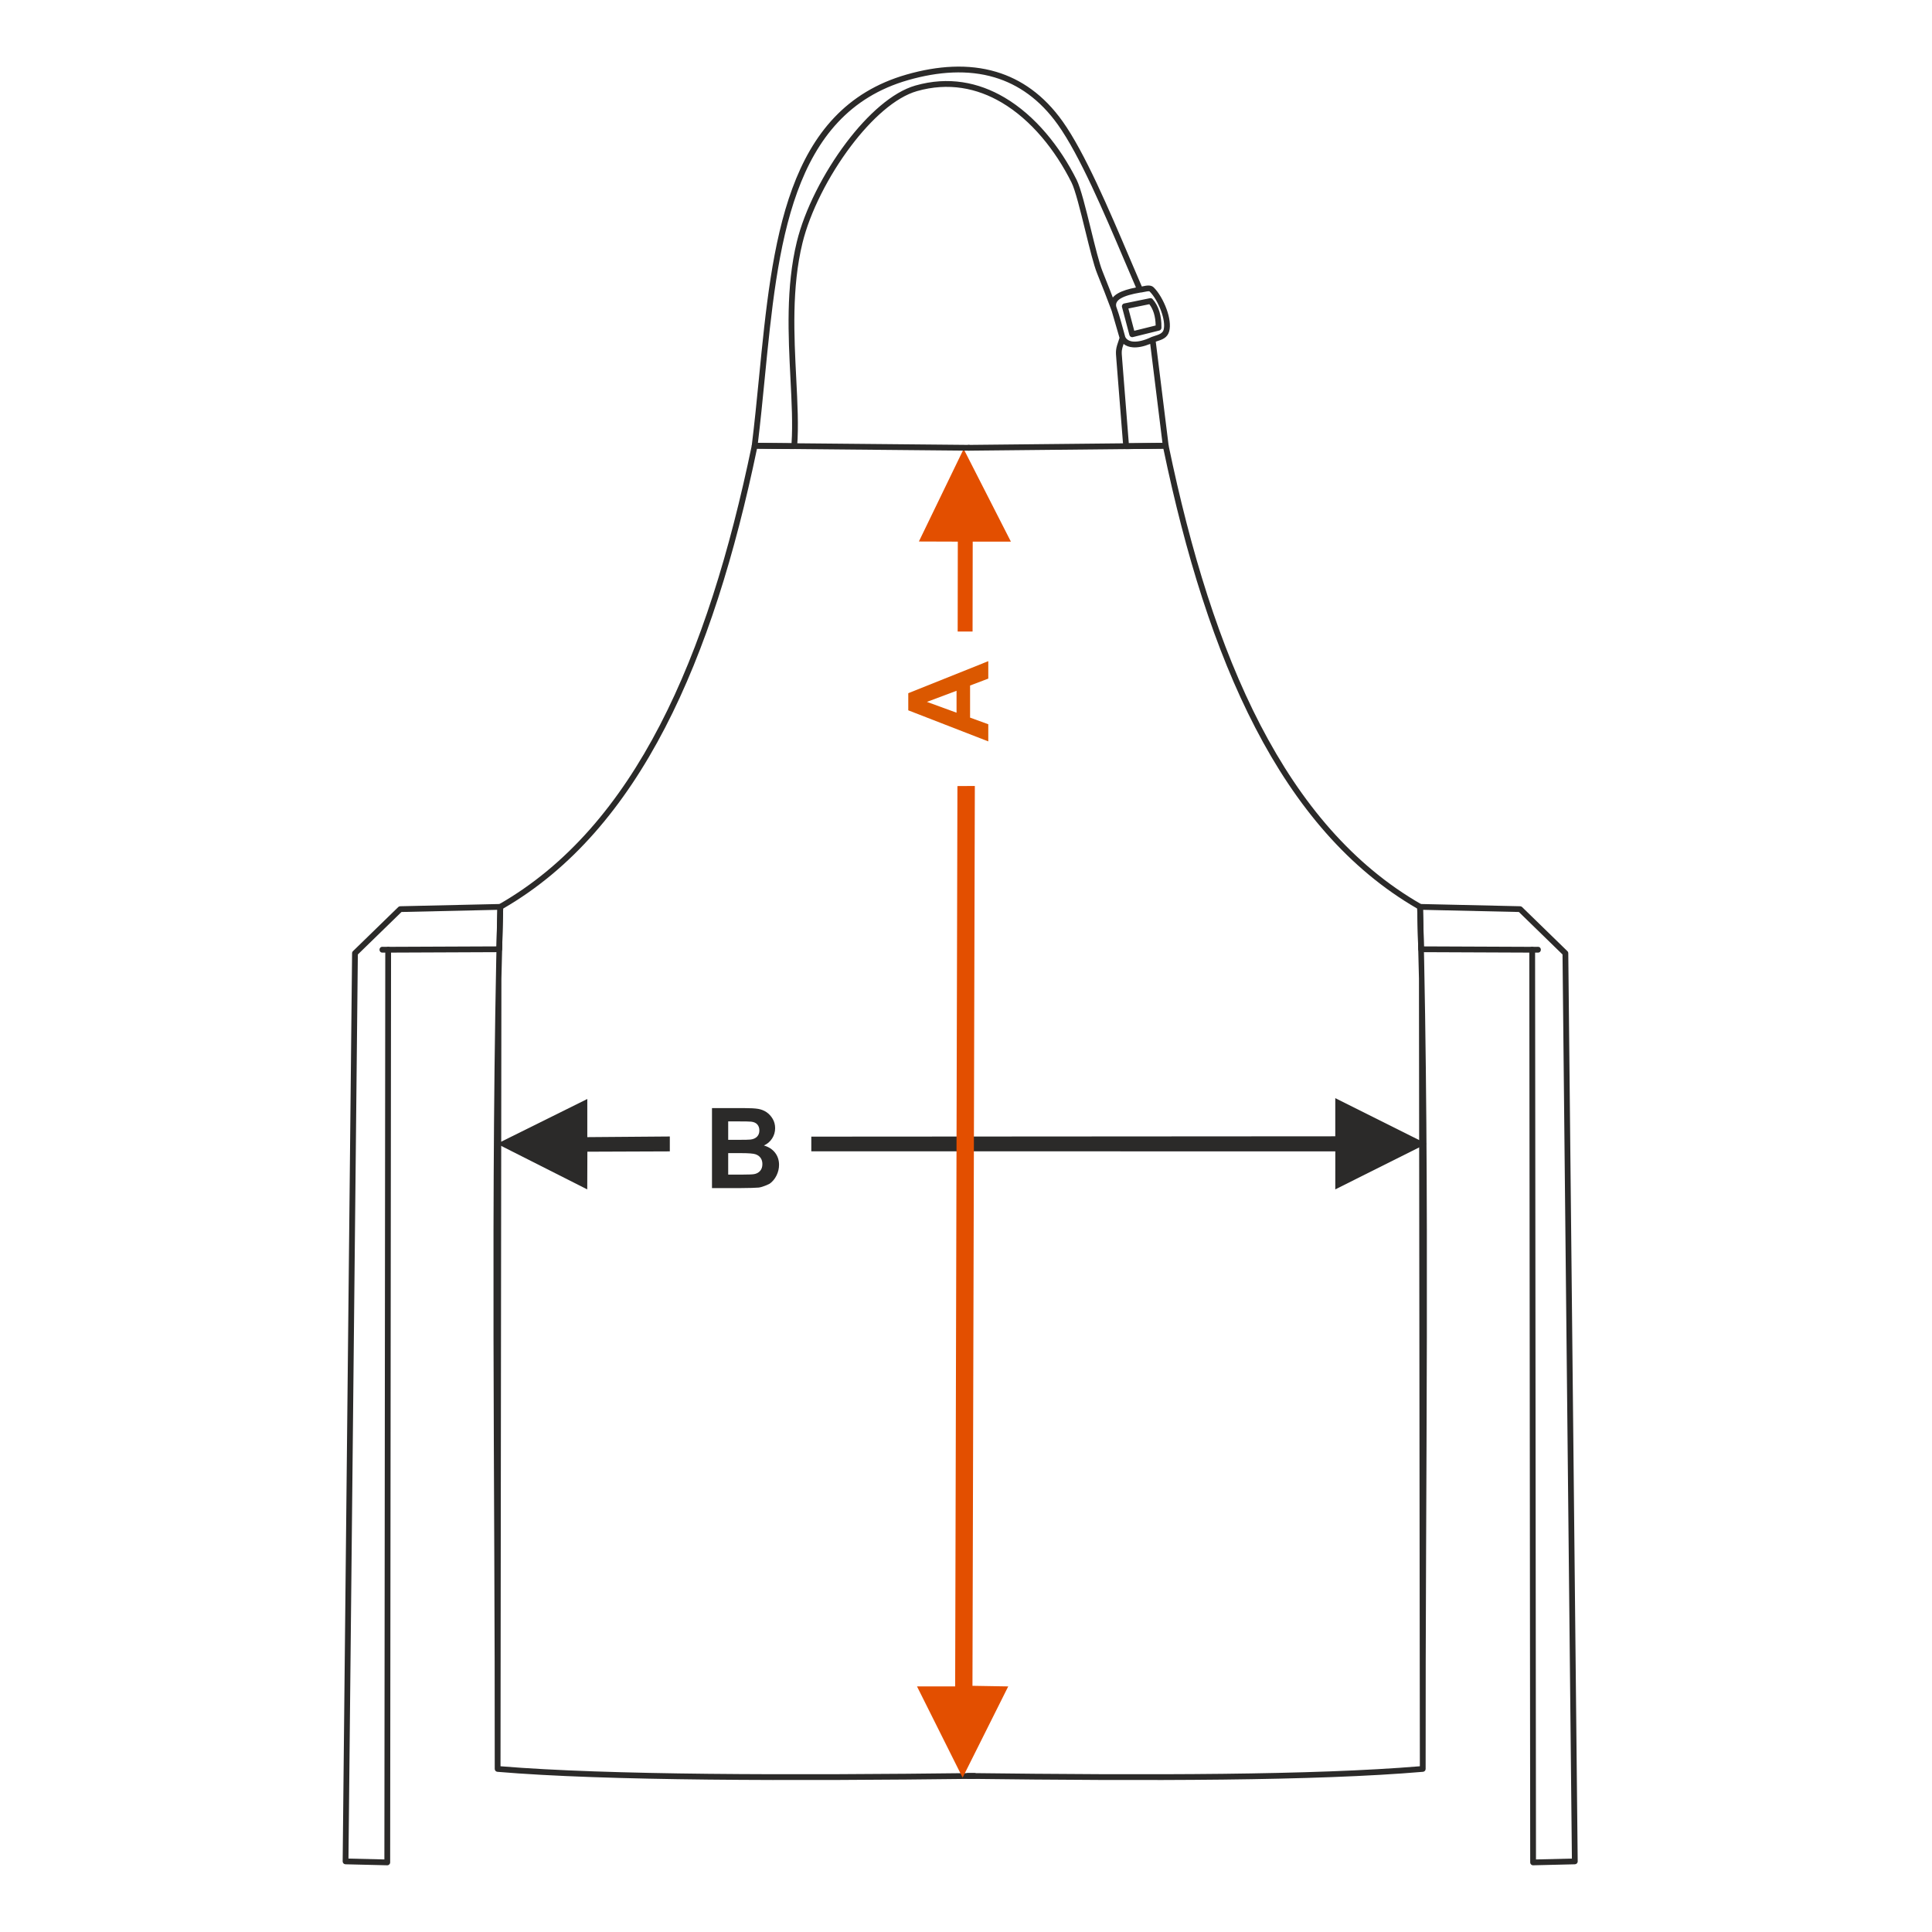 <?xml version="1.0" encoding="UTF-8"?>
<!DOCTYPE svg PUBLIC "-//W3C//DTD SVG 1.1//EN" "http://www.w3.org/Graphics/SVG/1.1/DTD/svg11.dtd">
<!-- Creator: CorelDRAW 2017 -->
<svg xmlns="http://www.w3.org/2000/svg" xml:space="preserve" width="1000px" height="1000px" version="1.1" style="shape-rendering:geometricPrecision; text-rendering:geometricPrecision; image-rendering:optimizeQuality; fill-rule:evenodd; clip-rule:evenodd"
viewBox="0 0 1000 1000"
 xmlns:xlink="http://www.w3.org/1999/xlink">
 <defs>
  <style type="text/css">
   <![CDATA[
    .fil1 {fill:none}
    .fil4 {fill:#2B2A29;fill-rule:nonzero}
    .fil0 {fill:#2B2A29;fill-rule:nonzero}
    .fil2 {fill:#DB5800;fill-rule:nonzero}
    .fil3 {fill:#E34F00;fill-rule:nonzero}
   ]]>
  </style>
 </defs>
 <g id="Ebene_x0020_1">
  <path class="fil0" d="M368.524 573.547l16.562 0c3.288,0 5.727,0.135 7.337,0.404 1.62,0.281 3.056,0.849 4.329,1.707 1.272,0.868 2.333,2.015 3.182,3.452 0.848,1.436 1.272,3.055 1.272,4.839 0,1.928 -0.52,3.712 -1.562,5.322 -1.041,1.62 -2.458,2.824 -4.242,3.634 2.517,0.742 4.444,1.996 5.804,3.77 1.35,1.774 2.025,3.856 2.025,6.257 0,1.889 -0.434,3.721 -1.311,5.504 -0.878,1.784 -2.074,3.211 -3.597,4.281 0,0 -3.384,1.716 -5.611,1.967 -1.388,0.145 -4.752,0.241 -10.084,0.279l-14.104 0 0 -41.416zm8.388 6.883l0 9.544 5.475 0c3.249,0 5.273,-0.048 6.064,-0.144 1.427,-0.164 2.555,-0.656 3.375,-1.476 0.819,-0.818 1.224,-1.889 1.224,-3.219 0,-1.282 -0.356,-2.314 -1.06,-3.114 -0.704,-0.8 -1.756,-1.282 -3.144,-1.446 -0.829,-0.097 -3.21,-0.145 -7.134,-0.145l-4.8 0zm0 16.428l0 11.106 7.751 0c3.008,0 4.926,-0.087 5.736,-0.25 1.243,-0.232 2.256,-0.782 3.036,-1.659 0.781,-0.887 1.177,-2.053 1.177,-3.528 0,-1.254 -0.299,-2.305 -0.907,-3.172 -0.597,-0.867 -1.474,-1.504 -2.612,-1.899 -1.138,-0.395 -3.615,-0.598 -7.423,-0.598l-6.758 0z"/>
  <rect class="fil1" x="-0.001" y="-0.001" width="1000.002" height="1000.002"/>
  <polygon class="fil0" points="691.139,588.146 419.931,588.32 419.931,595.909 691.151,595.95 691.139,615.618 738.355,592.003 691.139,568.402 "/>
  <polygon class="fil0" points="257.248,592.019 303.986,568.836 303.986,588.58 346.697,588.243 346.697,595.955 304.025,596.115 303.96,615.635 "/>
  <path class="fil2" d="M511.535 342.212l0 9.034 -9.428 3.577 0 16.611 9.428 3.441 0 8.87 -41.416 -16.081 0 -8.859 41.416 -16.593zm-16.427 15.33l-15.329 5.755 15.329 5.592 0 -11.347z"/>
  <polygon class="fil3" points="495.761,280.343 495.687,326.89 503.4,326.89 503.473,280.343 523.232,280.343 498.783,232.397 475.613,280.277 "/>
  <path class="fil4" d="M501.459 233.266c-0.825,0.006 -1.5,-0.658 -1.506,-1.483 -0.007,-0.825 0.657,-1.5 1.482,-1.506l101.927 -1.038c0.726,-0.006 1.337,0.509 1.476,1.195 11.35,54.777 26.456,104.159 47.574,144.893 21.053,40.609 48.089,72.612 83.352,92.769 0.504,0.287 0.777,0.824 0.753,1.367 3.707,148.223 1.222,297.754 1.391,446.131 0,0.784 -0.604,1.426 -1.372,1.489 -27.836,2.382 -63.357,3.574 -103.638,4.03 -40.215,0.455 -85.159,0.174 -131.932,-0.393 -0.825,-0.009 -1.486,-0.686 -1.477,-1.511 0.009,-0.826 0.687,-1.487 1.512,-1.478 46.757,0.567 91.683,0.848 131.873,0.393 39.467,-0.446 74.395,-1.607 102.044,-3.909l-0.465 -407.685 -0.906 -36.254c-35.44,-20.486 -62.626,-52.745 -83.795,-93.577 -21.094,-40.687 -36.215,-89.902 -47.591,-144.458l-100.702 1.025z"/>
  <path class="fil4" d="M734.074 491.373l-0.548 -21.941c-0.019,-0.825 0.633,-1.511 1.459,-1.53l51.841 1.169c0.395,0.008 0.75,0.168 1.013,0.423l23.452 22.827c0.315,0.307 0.466,0.718 0.452,1.126l4.875 469.999c0.006,0.817 -0.645,1.486 -1.459,1.505l-21.593 0.52c-0.825,0.019 -1.511,-0.634 -1.53,-1.459l-0.463 -470.946 -56.01 -0.234c-0.812,-0.002 -1.471,-0.652 -1.489,-1.459zm2.48 -20.446l0.472 18.923 56.045 0.233c0.823,0.004 1.489,0.671 1.489,1.495l0.463 470.867 18.591 -0.447 -4.854 -467.965 -22.586 -21.987 -49.62 -1.119z"/>
  <path class="fil4" d="M793.06 490.078c-1.962,0 -1.981,3 0.012,3l2.999 -0.013c1.962,0 1.981,-3 -0.012,-3l-2.999 0.013z"/>
  <path class="fil4" d="M470.036 41.471c-60.761,17.41 -67.447,85.498 -74.198,154.258 -1.108,11.282 -2.219,22.587 -3.541,33.501l17.408 0.201c0.644,-9.822 0.062,-21.235 -0.563,-33.465 -1.14,-22.333 -2.418,-47.376 3.281,-70.779 3.993,-16.403 13.779,-35.712 25.651,-51.419 11.021,-14.581 23.9,-26.121 35.724,-29.492 17.107,-4.876 32.685,-1.713 46.08,6.162 15.99,9.4 28.829,25.534 37.398,42.661 2.123,4.244 4.774,15.022 7.356,25.524 2.195,8.925 4.342,17.651 6,21.743 1.211,2.99 2.481,6.194 3.811,9.621l1.545 4.012c0.66,-0.802 1.55,-1.515 2.634,-2.148 2.309,-1.344 5.555,-2.309 9.341,-3.051 -1.953,-4.513 -3.935,-9.171 -5.982,-13.981 -10.713,-25.183 -23.188,-54.504 -34.411,-70.255 -9.319,-13.08 -20.486,-20.828 -32.735,-24.491 -13.861,-4.143 -29.168,-3.08 -44.799,1.398zm-77.175 153.965c6.851,-69.779 13.636,-138.877 76.355,-156.849 16.146,-4.626 32.015,-5.707 46.475,-1.385 12.868,3.848 24.578,11.958 34.317,25.628 11.415,16.021 23.957,45.499 34.728,70.817 2.192,5.152 4.313,10.137 6.268,14.648l0.429 -0.091c1.882,-0.398 4.244,-0.898 5.712,0.54 2.519,2.464 5.091,6.853 6.7,11.334 1.465,4.077 2.154,8.306 1.336,11.376 -0.914,3.431 -3.656,4.316 -6.472,5.221l-0.487 0.158 6.64 53.69 0.006 0.17c0.006,0.825 -0.658,1.5 -1.483,1.507l-20.388 0.237c-0.825,0.064 -1.547,-0.552 -1.612,-1.378l-3.539 -44.739c-0.208,-2.467 -0.319,-3.78 -0.161,-5.185 0.18,-1.594 0.676,-3.038 1.732,-6.117l0.045 -0.124 -4.034 -13.909 -0.497 -1.33c-1.079,-2.878 -2.171,-5.741 -3.277,-8.589 -1.215,-3.13 -2.485,-6.327 -3.8,-9.575 -1.726,-4.261 -3.903,-13.107 -6.127,-22.153 -2.546,-10.352 -5.159,-20.976 -7.124,-24.903 -8.336,-16.664 -20.784,-32.335 -36.237,-41.419 -12.72,-7.479 -27.512,-10.484 -43.748,-5.856 -11.16,3.181 -23.493,14.309 -34.154,28.413 -11.648,15.411 -21.239,34.308 -25.136,50.316 -5.593,22.972 -4.327,47.791 -3.197,69.924 0.66,12.935 1.274,24.965 0.463,35.246 -0.064,0.777 -0.716,1.384 -1.506,1.378l-20.381 -0.236c-0.092,0.006 -0.187,0.004 -0.283,-0.008 -0.821,-0.1 -1.406,-0.849 -1.306,-1.67 1.446,-11.698 2.596,-23.404 3.743,-35.087zm184.91 -36.718c1.857,4.972 3.172,10.552 4.66,15.683 0.709,1.421 2.168,2.245 4.195,2.395 2.372,0.178 5.449,-0.519 9.012,-2.183l0.225 -0.109c0.092,-0.05 0.191,-0.093 0.295,-0.124 0.53,-0.196 1.087,-0.374 1.637,-0.552 2.026,-0.651 4,-1.287 4.492,-3.136 0.653,-2.452 0.024,-6.046 -1.255,-9.606 -1.466,-4.083 -3.764,-8.038 -5.985,-10.21 -0.315,-0.31 -1.806,0.006 -2.993,0.257l-0.063 0.012c-0.672,0.142 -1.278,0.269 -1.783,0.287 -4.217,0.724 -7.78,1.661 -10.074,3.003 -1.866,1.098 -2.803,2.479 -2.363,4.283zm3.792 19.302c-0.524,1.574 -0.799,2.539 -0.901,3.442 -0.123,1.096 -0.02,2.318 0.173,4.612l3.429 43.357 17.416 -0.201 -6.334 -51.227c-3.418,1.397 -6.458,1.968 -8.942,1.782 -1.957,-0.146 -3.594,-0.745 -4.841,-1.765zm3.012 -4.614l-3.831 -14.486c-0.21,-0.799 0.267,-1.618 1.066,-1.828l13.374 -2.739c0.547,-0.111 1.085,0.091 1.427,0.483 1.554,1.78 2.726,3.919 3.495,6.43 0.748,2.445 1.106,5.24 1.052,8.4 -0.011,0.693 -0.493,1.27 -1.137,1.428l-13.641 3.383c-0.794,0.196 -1.598,-0.284 -1.805,-1.071zm-0.532 -13.721l3.049 11.533 11.077 -2.747c-0.044,-2.372 -0.355,-4.482 -0.923,-6.337 -0.544,-1.779 -1.333,-3.335 -2.353,-4.67l-10.85 2.221z"/>
  <path class="fil4" d="M501.459 230.277c0.825,0.006 1.489,0.681 1.483,1.506 -0.007,0.825 -0.681,1.489 -1.507,1.483l-109.616 -1.026c-11.377,54.556 -26.497,103.772 -47.592,144.459 -21.168,40.833 -48.354,73.091 -83.794,93.577l-0.907 36.253 -0.464 407.686c27.738,2.302 65.45,3.463 107.703,3.909 43.021,0.455 90.776,0.174 137.533,-0.393 0.826,-0.009 1.503,0.652 1.512,1.478 0.01,0.825 -0.652,1.502 -1.477,1.511 -46.773,0.567 -94.547,0.848 -137.591,0.393 -43.109,-0.456 -81.461,-1.648 -109.299,-4.025 -0.768,-0.068 -1.372,-0.71 -1.372,-1.494 0.17,-148.377 -2.315,-297.908 1.392,-446.131 -0.024,-0.543 0.248,-1.08 0.752,-1.367 35.264,-20.157 62.3,-52.16 83.352,-92.769 21.119,-40.734 36.224,-90.116 47.575,-144.893 0.139,-0.686 0.749,-1.201 1.476,-1.195l110.841 1.038z"/>
  <path class="fil4" d="M256.953 489.85l0.473 -18.923 -49.62 1.119 -22.586 21.987 -4.854 467.965 18.59 0.447 0.463 -470.867c0,-0.824 0.666,-1.491 1.489,-1.495l56.045 -0.233zm3.501 -20.418l-0.548 21.941c-0.019,0.807 -0.677,1.457 -1.489,1.459l-56.01 0.234 -0.463 470.946c-0.019,0.825 -0.705,1.478 -1.53,1.459l-21.593 -0.519c-0.814,-0.02 -1.466,-0.689 -1.459,-1.506l4.875 -469.999c-0.015,-0.408 0.137,-0.819 0.451,-1.126l23.451 -22.828c0.264,-0.254 0.62,-0.414 1.014,-0.422l51.842 -1.169c0.825,0.019 1.478,0.705 1.459,1.53z"/>
  <path class="fil4" d="M200.907 493.078c1.993,0 1.974,-3 0.013,-3l-2.999 -0.013c-1.993,0 -1.974,3 -0.013,3l2.999 0.013z"/>
  <polygon class="fil3" points="498.243,920.105 474.643,872.889 494.387,872.889 495.564,406.87 504.575,406.816 503.346,872.575 521.859,872.889 "/>
 </g>
</svg>
